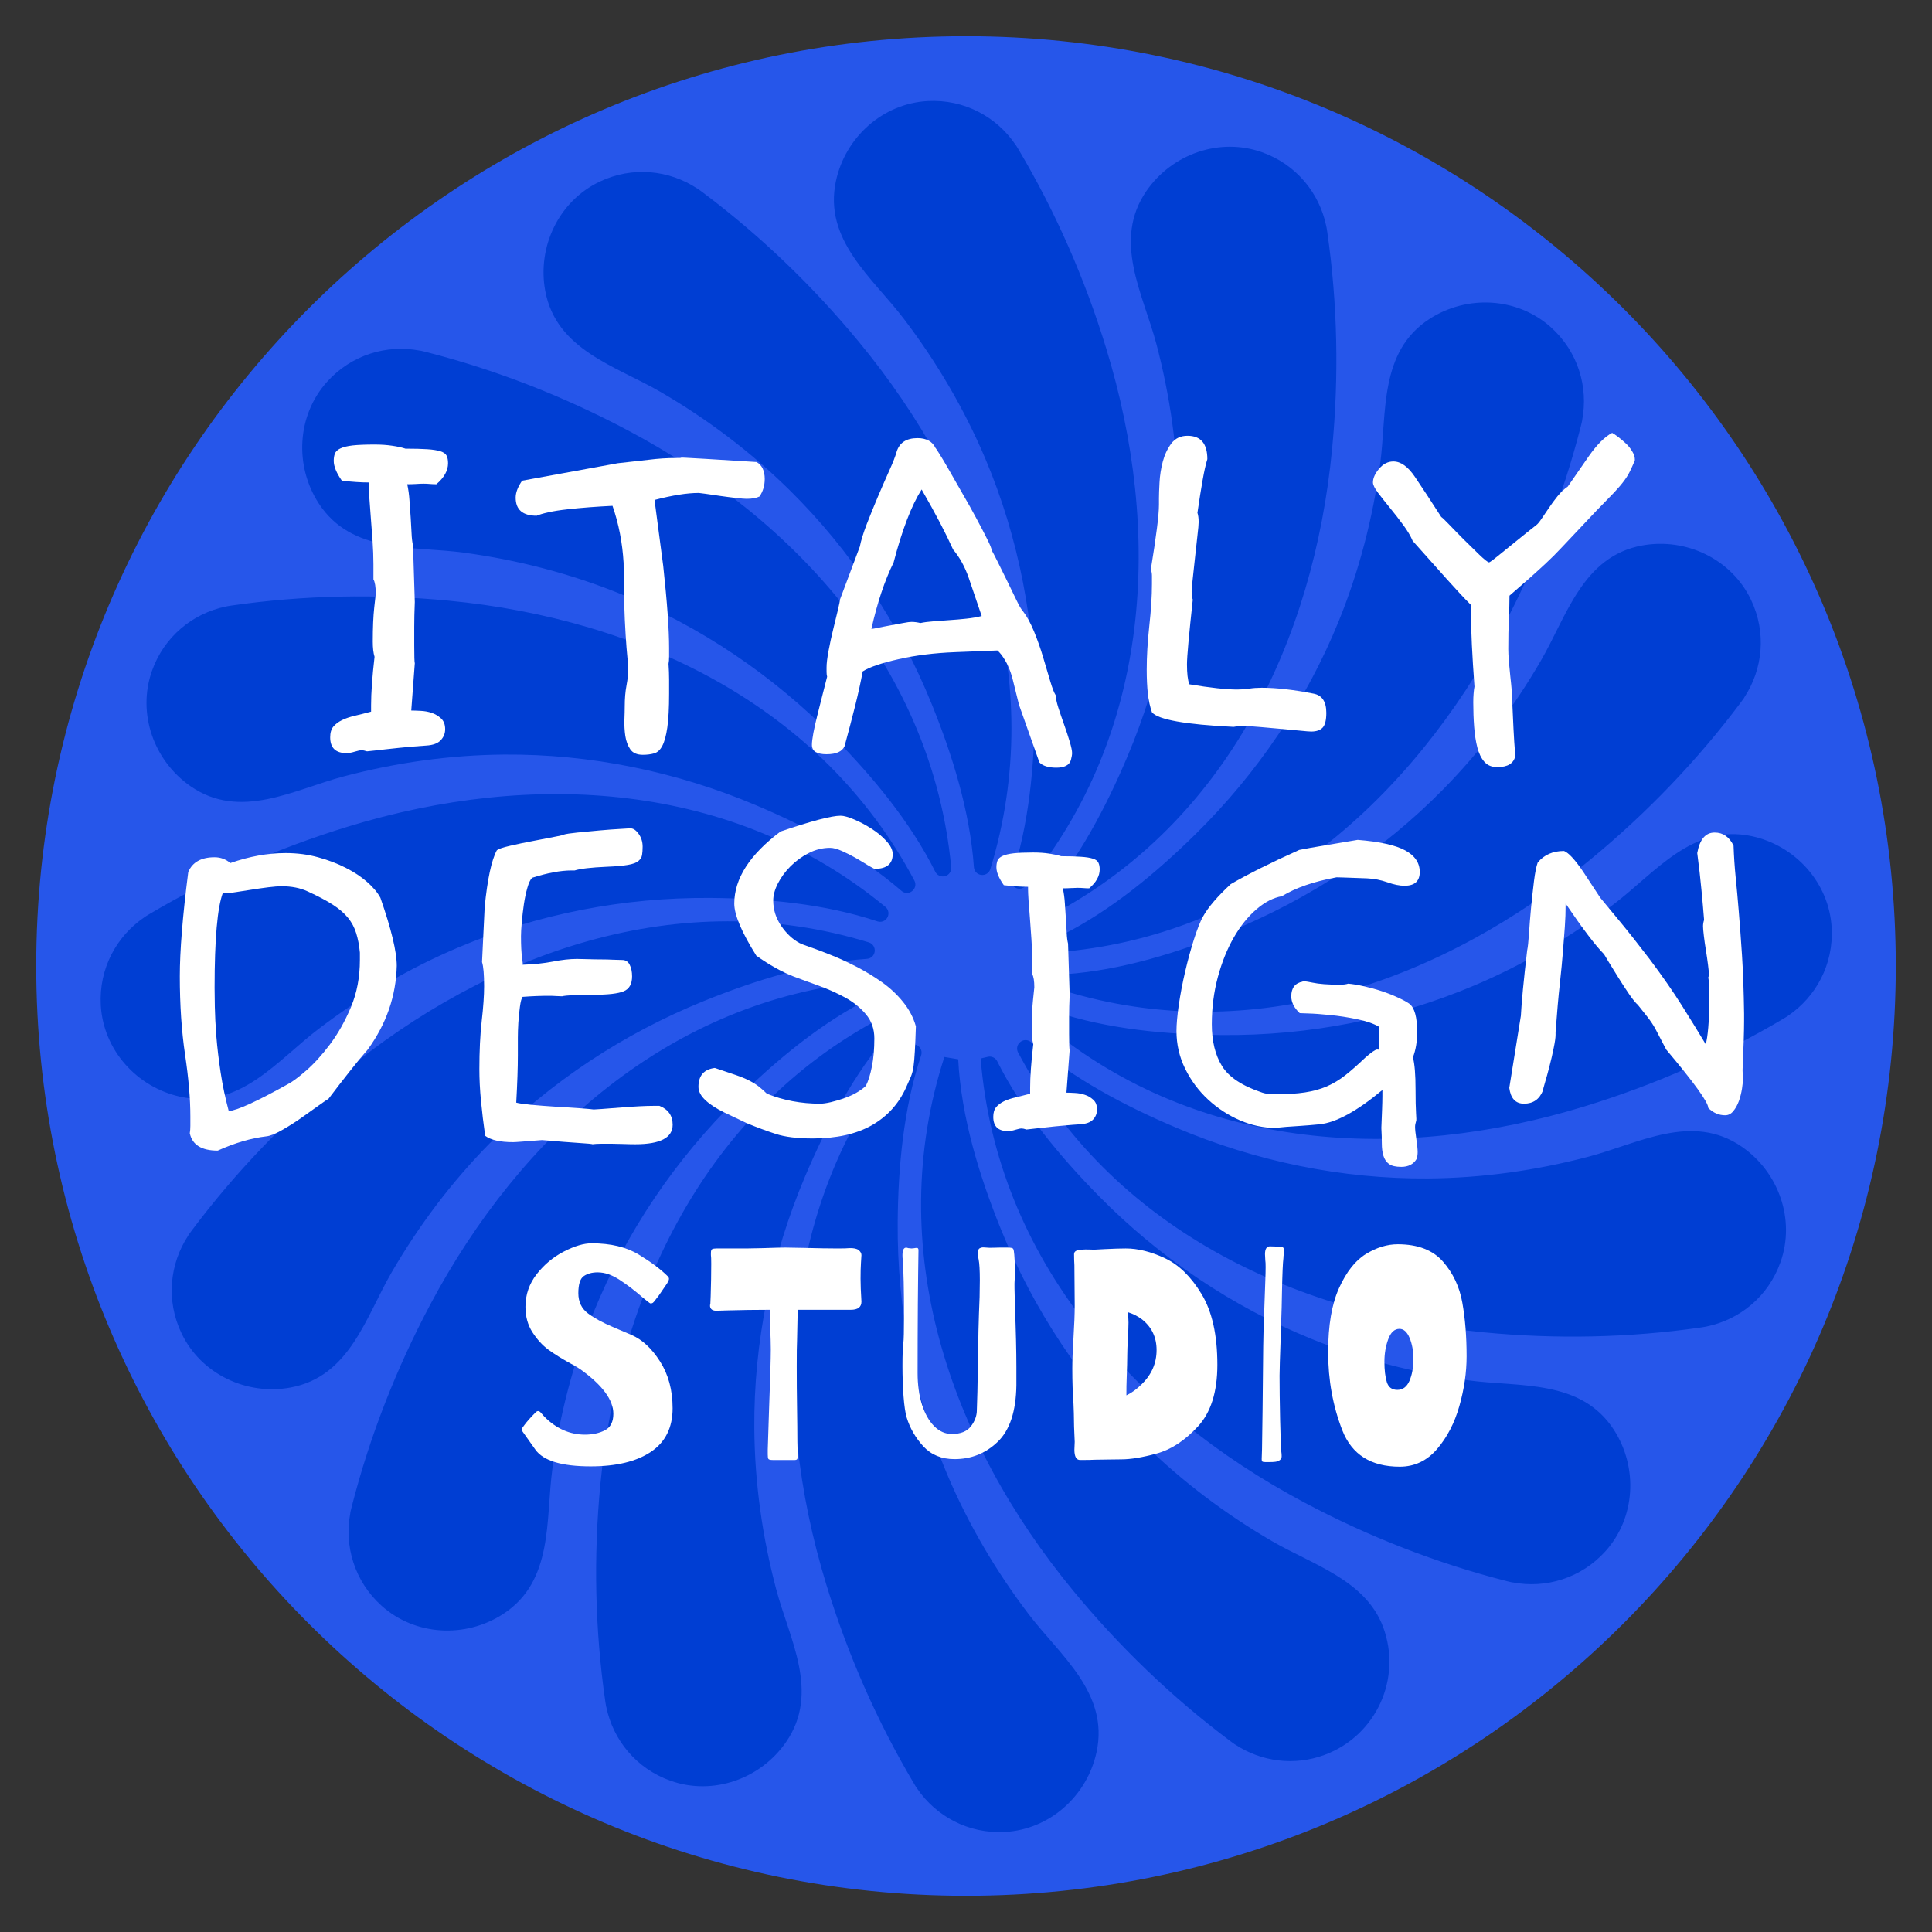 <svg version="1.0" preserveAspectRatio="xMidYMid meet" height="500" viewBox="0 0 375 375" zoomAndPan="magnify" width="500" xmlns:xlink="http://www.w3.org/1999/xlink" xmlns="http://www.w3.org/2000/svg"><rect x="0" y="0" width="375" height="375" fill="#333333" stroke="none"/><defs><g></g><clipPath id="ab5ad38899"><path clip-rule="nonzero" d="M 7.031 7.031 L 367.969 7.031 L 367.969 367.969 L 7.031 367.969 Z M 7.031 7.031"></path></clipPath><clipPath id="8631e72d3a"><path clip-rule="nonzero" d="M 187.5 7.031 C 87.832 7.031 7.031 87.832 7.031 187.5 C 7.031 287.168 87.832 367.969 187.5 367.969 C 287.168 367.969 367.969 287.168 367.969 187.5 C 367.969 87.832 287.168 7.031 187.5 7.031 Z M 187.5 7.031"></path></clipPath><clipPath id="51b2a9bb7b"><path clip-rule="nonzero" d="M 19.207 19.207 L 355.957 19.207 L 355.957 355.957 L 19.207 355.957 Z M 19.207 19.207"></path></clipPath></defs><g clip-path="url(#ab5ad38899)"><g clip-path="url(#8631e72d3a)"><path fill-rule="nonzero" fill-opacity="1" d="M 7.031 7.031 L 367.969 7.031 L 367.969 367.969 L 7.031 367.969 Z M 7.031 7.031" fill="#2656ea"></path></g></g><g clip-path="url(#51b2a9bb7b)"><path fill-rule="nonzero" fill-opacity="1" d="M 199.688 313.344 C 205.742 321.297 215.305 328.594 212.844 340.066 C 211.016 348.586 203.746 355.109 195.043 355.582 C 187.918 355.965 181.664 352.504 178.02 347.156 C 178.008 347.16 177.934 347.039 177.797 346.832 C 177.652 346.602 177.516 346.375 177.375 346.141 C 170.191 334.031 164.512 321.047 160.395 307.586 C 149.473 271.941 151.555 232.871 175.996 203.273 C 176.516 202.656 177.41 202.516 178.094 202.938 C 178.109 202.945 178.113 202.953 178.129 202.957 C 178.758 203.348 179.027 204.129 178.793 204.832 C 175.367 215.109 174.324 226.566 174.242 237.273 C 174.117 254.02 177.328 270.758 183.859 286.195 C 187.961 295.871 193.32 304.984 199.688 313.344 Z M 146.41 277.277 C 146.281 260.516 149.723 243.824 156.246 228.395 C 160.414 218.535 165.77 208.348 172.867 200.172 C 173.355 199.605 173.402 198.785 172.965 198.18 C 172.961 198.168 172.953 198.16 172.941 198.148 C 172.469 197.496 171.59 197.281 170.875 197.656 C 136.973 215.648 120.094 250.949 116.535 288.059 C 115.191 302.07 115.469 316.234 117.477 330.172 C 117.52 330.441 117.559 330.711 117.605 330.973 C 117.645 331.215 117.672 331.355 117.688 331.355 C 119.004 337.691 123.457 343.285 130.188 345.656 C 138.406 348.551 147.617 345.305 152.57 338.137 C 159.238 328.48 153.188 318.074 150.641 308.414 C 147.961 298.258 146.488 287.789 146.41 277.277 Z M 169.168 193.598 C 169.836 193.262 170.191 192.523 170.023 191.797 C 170.023 191.781 170.016 191.77 170.016 191.758 C 169.836 190.977 169.098 190.438 168.297 190.512 C 130.09 194.156 100.988 220.316 83.5 253.238 C 76.895 265.672 71.734 278.863 68.254 292.504 C 68.184 292.77 68.117 293.031 68.062 293.297 C 68.012 293.539 67.977 293.684 67.996 293.684 C 66.789 300.039 68.77 306.914 74.07 311.68 C 80.559 317.5 90.309 318.027 97.625 313.297 C 107.477 306.926 105.879 295 107.215 285.102 C 108.621 274.691 111.273 264.457 115.219 254.719 C 121.516 239.18 131.078 225.074 143.016 213.32 C 150.641 205.793 159.484 198.438 169.168 193.598 Z M 95.047 221.922 C 106.805 209.98 121.047 200.613 136.57 194.316 C 146.488 190.293 157.477 186.871 168.281 186.109 C 169.027 186.059 169.641 185.512 169.762 184.773 C 169.762 184.762 169.77 184.746 169.77 184.734 C 169.895 183.941 169.426 183.16 168.66 182.926 C 131.965 171.668 95.066 184.699 66.316 208.43 C 55.457 217.387 45.637 227.602 37.199 238.871 C 37.035 239.086 36.875 239.309 36.723 239.531 C 36.578 239.73 36.492 239.848 36.512 239.859 C 32.965 245.277 32.156 252.379 35.242 258.812 C 39.004 266.672 47.816 270.895 56.383 269.32 C 67.922 267.203 71.008 255.57 76.035 246.938 C 81.309 237.855 87.672 229.41 95.047 221.922 Z M 61.809 199.734 C 70.16 193.367 79.273 188 88.949 183.906 C 104.387 177.375 121.125 174.164 137.875 174.289 C 148.578 174.371 160.035 175.414 170.312 178.84 C 171.02 179.074 171.797 178.805 172.188 178.176 C 172.195 178.16 172.199 178.156 172.207 178.141 C 172.629 177.457 172.488 176.562 171.871 176.043 C 142.273 151.602 103.203 149.52 67.559 160.441 C 54.098 164.559 41.117 170.238 29.008 177.422 C 28.77 177.562 28.543 177.699 28.312 177.844 C 28.105 177.98 27.984 178.055 27.992 178.066 C 22.641 181.711 19.18 187.965 19.562 195.09 C 20.035 203.793 26.559 211.062 35.082 212.891 C 46.559 215.359 53.859 205.789 61.809 199.734 Z M 37.012 152.625 C 46.668 159.289 57.07 153.242 66.734 150.695 C 76.887 148.016 87.359 146.543 97.867 146.461 C 114.629 146.336 131.32 149.773 146.75 156.301 C 156.609 160.469 166.797 165.824 174.977 172.918 C 175.539 173.41 176.359 173.457 176.965 173.02 C 176.98 173.012 176.984 173.008 177 172.992 C 177.652 172.523 177.867 171.645 177.488 170.93 C 159.5 137.027 124.199 120.145 87.09 116.59 C 73.078 115.246 58.91 115.523 44.973 117.531 C 44.703 117.57 44.438 117.613 44.172 117.66 C 43.934 117.699 43.789 117.727 43.789 117.738 C 37.453 119.059 31.863 123.512 29.488 130.238 C 26.594 138.457 29.84 147.672 37.012 152.625 Z M 90.051 107.27 C 100.461 108.676 110.695 111.328 120.434 115.273 C 135.973 121.57 150.078 131.133 161.832 143.066 C 169.344 150.695 176.711 159.531 181.547 169.223 C 181.883 169.891 182.625 170.246 183.348 170.078 C 183.363 170.078 183.375 170.07 183.391 170.07 C 184.168 169.891 184.707 169.148 184.633 168.352 C 180.992 130.145 154.828 101.039 121.906 83.555 C 109.473 76.949 96.281 71.785 82.641 68.305 C 82.379 68.238 82.117 68.172 81.848 68.117 C 81.605 68.062 81.465 68.031 81.465 68.051 C 75.105 66.84 68.23 68.824 63.469 74.125 C 57.648 80.609 57.117 90.363 61.848 97.68 C 68.227 107.531 80.152 105.926 90.051 107.27 Z M 128.215 76.074 C 137.297 81.355 145.734 87.719 153.223 95.094 C 165.164 106.852 174.531 121.094 180.828 136.617 C 184.855 146.535 188.273 157.523 189.035 168.328 C 189.09 169.074 189.633 169.688 190.371 169.809 C 190.387 169.809 190.398 169.816 190.414 169.816 C 191.207 169.941 191.984 169.473 192.219 168.707 C 203.477 132.012 190.445 95.113 166.715 66.363 C 157.758 55.504 147.543 45.688 136.273 37.246 C 136.059 37.082 135.836 36.922 135.617 36.77 C 135.414 36.625 135.301 36.539 135.285 36.559 C 129.871 33.012 122.766 32.203 116.336 35.289 C 108.473 39.055 104.254 47.863 105.824 56.43 C 107.949 67.965 119.582 71.047 128.215 76.074 Z M 191.238 88.996 C 197.77 104.434 200.984 121.176 200.855 137.922 C 200.773 148.625 199.734 160.082 196.305 170.359 C 196.07 171.066 196.34 171.844 196.973 172.234 C 196.984 172.242 196.992 172.246 197.004 172.254 C 197.691 172.676 198.586 172.535 199.102 171.918 C 223.543 142.324 225.625 103.25 214.707 67.605 C 210.586 54.145 204.906 41.164 197.723 29.059 C 197.582 28.824 197.449 28.598 197.301 28.367 C 197.168 28.16 197.094 28.039 197.078 28.047 C 193.438 22.695 187.18 19.234 180.055 19.617 C 171.355 20.09 164.082 26.613 162.254 35.137 C 159.797 46.605 169.359 53.906 175.414 61.855 C 181.777 70.207 187.141 79.328 191.238 88.996 Z M 228.691 97.914 C 228.816 114.676 225.379 131.367 218.852 146.797 C 214.688 156.656 209.328 166.844 202.234 175.023 C 201.742 175.586 201.695 176.406 202.133 177.012 C 202.141 177.027 202.145 177.031 202.16 177.047 C 202.629 177.699 203.512 177.914 204.223 177.535 C 238.125 159.547 255.008 124.246 258.562 87.137 C 259.906 73.125 259.629 58.957 257.621 45.02 C 257.582 44.75 257.539 44.484 257.492 44.219 C 257.453 43.98 257.426 43.836 257.414 43.836 C 256.094 37.5 251.641 31.91 244.914 29.535 C 236.695 26.641 227.48 29.887 222.527 37.059 C 215.863 46.715 221.91 57.117 224.457 66.781 C 227.137 76.934 228.609 87.41 228.691 97.914 Z M 205.93 181.602 C 205.266 181.938 204.906 182.672 205.074 183.402 C 205.074 183.418 205.082 183.43 205.082 183.441 C 205.266 184.223 206.004 184.762 206.805 184.688 C 245.008 181.043 274.113 154.883 291.598 121.961 C 298.203 109.527 303.367 96.336 306.848 82.695 C 306.914 82.434 306.98 82.168 307.035 81.902 C 307.09 81.66 307.121 81.52 307.102 81.52 C 308.312 75.152 306.328 68.285 301.027 63.52 C 294.543 57.703 284.789 57.172 277.473 61.902 C 267.621 68.273 269.219 80.199 267.883 90.098 C 266.477 100.508 263.824 110.742 259.879 120.48 C 253.582 136.02 244.02 150.125 232.086 161.879 C 224.457 169.398 215.613 176.762 205.93 181.602 Z M 280.055 153.277 C 268.293 165.219 254.051 174.586 238.527 180.883 C 228.609 184.91 217.621 188.328 206.816 189.09 C 206.07 189.141 205.457 189.688 205.336 190.426 C 205.336 190.438 205.332 190.453 205.332 190.465 C 205.203 191.258 205.676 192.039 206.441 192.273 C 243.133 203.531 280.031 190.5 308.781 166.77 C 319.641 157.812 329.461 147.598 337.902 136.328 C 338.062 136.113 338.223 135.891 338.379 135.668 C 338.52 135.469 338.605 135.352 338.586 135.34 C 342.133 129.922 342.941 122.82 339.855 116.391 C 336.094 108.527 327.281 104.305 318.715 105.879 C 307.176 107.996 304.09 119.629 299.066 128.266 C 293.789 137.344 287.426 145.789 280.055 153.277 Z M 355.527 180.102 C 355.059 171.402 348.531 164.129 340.012 162.301 C 328.539 159.844 321.242 169.406 313.293 175.461 C 304.938 181.824 295.824 187.191 286.148 191.285 C 270.711 197.816 253.973 201.031 237.227 200.902 C 226.52 200.82 215.062 199.781 204.785 196.352 C 204.082 196.117 203.301 196.387 202.91 197.02 C 202.906 197.031 202.898 197.039 202.891 197.051 C 202.469 197.738 202.609 198.633 203.227 199.148 C 232.824 223.59 271.895 225.672 307.539 214.754 C 321 210.633 333.984 204.953 346.094 197.77 C 346.328 197.629 346.555 197.496 346.785 197.348 C 346.992 197.215 347.113 197.141 347.109 197.125 C 352.449 193.477 355.91 187.227 355.527 180.102 Z M 338.082 222.574 C 328.426 215.91 318.023 221.957 308.359 224.504 C 298.203 227.184 287.734 228.656 277.223 228.738 C 260.465 228.867 243.77 225.426 228.34 218.898 C 218.484 214.734 208.293 209.375 200.117 202.281 C 199.551 201.789 198.73 201.742 198.129 202.18 C 198.113 202.188 198.105 202.191 198.094 202.207 C 197.441 202.676 197.227 203.559 197.602 204.27 C 215.594 238.172 250.895 255.055 288.004 258.609 C 302.016 259.953 316.18 259.676 330.117 257.668 C 330.387 257.629 330.656 257.586 330.918 257.539 C 331.16 257.5 331.301 257.473 331.301 257.461 C 337.641 256.145 343.23 251.688 345.602 244.961 C 348.504 236.734 345.258 227.52 338.082 222.574 Z M 285.047 267.93 C 274.637 266.523 264.402 263.871 254.664 259.926 C 239.129 253.629 225.02 244.066 213.27 232.133 C 205.754 224.504 198.391 215.668 193.551 205.977 C 193.215 205.312 192.477 204.953 191.75 205.121 C 191.062 205.285 190.344 205.453 190.344 205.453 C 193.477 244.348 219.867 273.953 253.191 291.645 C 265.625 298.25 278.816 303.414 292.457 306.895 C 292.723 306.961 292.984 307.027 293.25 307.082 C 293.492 307.137 293.633 307.168 293.633 307.148 C 299.992 308.359 306.867 306.375 311.633 301.074 C 317.453 294.59 317.98 284.84 313.25 277.52 C 306.875 267.668 294.945 269.266 285.047 267.93 Z M 246.883 299.125 C 237.805 293.844 229.363 287.48 221.875 280.105 C 209.934 268.348 200.566 254.105 194.27 238.582 C 190.09 228.273 186.562 216.809 185.984 205.602 L 183.301 205.156 C 171.312 242.293 184.363 279.738 208.383 308.844 C 217.34 319.703 227.555 329.52 238.824 337.961 C 239.039 338.121 239.262 338.285 239.484 338.438 C 239.684 338.578 239.801 338.668 239.812 338.648 C 244.777 341.906 251.168 342.848 257.156 340.602 C 267.129 336.867 272.191 325.75 268.453 315.777 C 265.02 306.645 254.719 303.68 246.883 299.125 Z M 246.883 299.125" fill="#003ed3"></path></g><g fill-opacity="1" fill="#ffffff"><g transform="translate(99.114, 283.385)"><g><path d="M 15.547 1.234 C 9.91 1.234 6.328 0.148 4.797 -2.016 C 3.273 -4.191 2.477 -5.316 2.406 -5.391 C 2.25 -5.586 2.172 -5.785 2.172 -5.984 C 2.172 -6.098 2.328 -6.352 2.641 -6.75 C 3.148 -7.445 3.895 -8.285 4.875 -9.266 C 5.031 -9.422 5.188 -9.5 5.344 -9.5 C 5.531 -9.5 5.738 -9.352 5.969 -9.062 C 6.207 -8.77 6.406 -8.547 6.562 -8.391 C 8.875 -6.078 11.492 -4.922 14.422 -4.922 C 15.91 -4.922 17.203 -5.203 18.297 -5.766 C 19.391 -6.336 19.938 -7.406 19.938 -8.969 C 19.938 -11.664 17.805 -14.539 13.547 -17.594 C 12.848 -18.062 12.188 -18.453 11.562 -18.766 C 9.914 -19.672 8.504 -20.551 7.328 -21.406 C 6.16 -22.27 5.125 -23.406 4.219 -24.812 C 3.32 -26.219 2.875 -27.859 2.875 -29.734 C 2.875 -32.086 3.602 -34.203 5.062 -36.078 C 6.531 -37.953 8.289 -39.414 10.344 -40.469 C 12.406 -41.531 14.195 -42.062 15.719 -42.062 C 19.438 -42.062 22.492 -41.328 24.891 -39.859 C 27.297 -38.391 29.164 -36.988 30.5 -35.656 C 30.656 -35.5 30.734 -35.328 30.734 -35.141 C 30.734 -35.016 30.68 -34.863 30.578 -34.688 C 30.484 -34.52 30.422 -34.395 30.391 -34.312 C 30.191 -34.039 29.863 -33.562 29.406 -32.875 C 28.957 -32.188 28.598 -31.688 28.328 -31.375 C 28.211 -31.219 28.086 -31.051 27.953 -30.875 C 27.816 -30.707 27.695 -30.582 27.594 -30.5 C 27.5 -30.426 27.352 -30.391 27.156 -30.391 C 27.082 -30.391 26.895 -30.516 26.594 -30.766 C 26.301 -31.016 26.02 -31.238 25.75 -31.438 C 24.188 -32.812 22.66 -33.984 21.172 -34.953 C 19.691 -35.93 18.266 -36.422 16.891 -36.422 C 15.797 -36.422 14.895 -36.176 14.188 -35.688 C 13.488 -35.195 13.141 -34.094 13.141 -32.375 C 13.141 -30.695 13.766 -29.391 15.016 -28.453 C 16.266 -27.516 17.926 -26.613 20 -25.75 C 20.195 -25.664 21.344 -25.176 23.438 -24.281 C 25.531 -23.383 27.383 -21.664 29 -19.125 C 30.625 -16.582 31.438 -13.551 31.438 -10.031 C 31.438 -6.281 30.031 -3.461 27.219 -1.578 C 24.406 0.297 20.516 1.234 15.547 1.234 Z M 15.547 1.234"></path></g></g></g><g fill-opacity="1" fill="#ffffff"><g transform="translate(136.878, 283.385)"><g><path d="M 13.078 0 C 12.609 0 12.332 -0.078 12.25 -0.234 C 12.176 -0.391 12.141 -0.672 12.141 -1.078 C 12.141 -1.492 12.141 -1.801 12.141 -2 L 12.375 -9.266 C 12.613 -15.598 12.734 -19.664 12.734 -21.469 C 12.734 -22.488 12.691 -24.016 12.609 -26.047 L 12.547 -29.156 C 9.734 -29.156 6.879 -29.113 3.984 -29.031 L 2.172 -28.969 C 1.66 -28.969 1.305 -29.102 1.109 -29.375 C 0.922 -29.656 0.883 -29.973 1 -30.328 L 1.062 -31.797 C 1.133 -34.055 1.172 -36.145 1.172 -38.062 C 1.172 -39 1.148 -39.566 1.109 -39.766 L 1.109 -40.172 C 1.109 -40.609 1.195 -40.863 1.375 -40.938 C 1.551 -41.02 1.816 -41.062 2.172 -41.062 L 7.984 -41.062 L 11.266 -41.125 C 13.297 -41.195 14.723 -41.234 15.547 -41.234 L 19.062 -41.172 C 21.875 -41.098 24.082 -41.062 25.688 -41.062 C 26.863 -41.062 27.629 -41.082 27.984 -41.125 C 28.836 -41.156 29.441 -41.023 29.797 -40.734 C 30.148 -40.441 30.328 -40.117 30.328 -39.766 C 30.328 -39.566 30.297 -39.055 30.234 -38.234 C 30.18 -37.422 30.156 -36.406 30.156 -35.188 C 30.156 -34.094 30.211 -32.609 30.328 -30.734 C 30.328 -29.68 29.641 -29.156 28.266 -29.156 L 17.953 -29.156 L 17.828 -23.109 C 17.785 -22.441 17.766 -20.781 17.766 -18.125 C 17.766 -15.383 17.785 -12.723 17.828 -10.141 C 17.867 -7.566 17.891 -5.336 17.891 -3.453 L 17.953 -1.062 L 17.953 -0.766 C 17.953 -0.41 17.898 -0.191 17.797 -0.109 C 17.703 -0.035 17.578 0 17.422 0 C 17.266 0 17.145 0 17.062 0 Z M 13.078 0"></path></g></g></g><g fill-opacity="1" fill="#ffffff"><g transform="translate(171.887, 283.385)"><g><path d="M 25.047 -34.781 C 25.004 -34.395 25.023 -32.754 25.109 -29.859 C 25.297 -25.086 25.391 -21.156 25.391 -18.062 L 25.391 -14.484 C 25.316 -9.441 24.113 -5.797 21.781 -3.547 C 19.457 -1.297 16.656 -0.172 13.375 -0.172 C 10.875 -0.172 8.859 -1 7.328 -2.656 C 5.805 -4.32 4.734 -6.176 4.109 -8.219 C 3.836 -9.113 3.629 -10.508 3.484 -12.406 C 3.348 -14.301 3.281 -16.242 3.281 -18.234 C 3.281 -20.461 3.336 -21.953 3.453 -22.703 C 3.535 -23.242 3.578 -25.062 3.578 -28.156 C 3.578 -33.082 3.5 -36.641 3.344 -38.828 C 3.301 -39.066 3.281 -39.379 3.281 -39.766 C 3.281 -40.984 3.656 -41.438 4.406 -41.125 L 5.047 -41.062 C 5.203 -41.062 5.367 -41.078 5.547 -41.109 C 5.723 -41.148 5.906 -41.172 6.094 -41.172 C 6.25 -41.172 6.348 -41.055 6.391 -40.828 C 6.348 -38.359 6.305 -34.828 6.266 -30.234 C 6.234 -25.641 6.219 -21.191 6.219 -16.891 C 6.219 -14.617 6.5 -12.582 7.062 -10.781 C 7.633 -8.988 8.426 -7.582 9.438 -6.562 C 10.457 -5.551 11.594 -5.047 12.844 -5.047 C 14.562 -5.047 15.801 -5.539 16.562 -6.531 C 17.332 -7.531 17.719 -8.578 17.719 -9.672 L 17.828 -13.25 C 17.941 -19.125 18 -22.375 18 -23 C 18 -23.895 18.039 -25.672 18.125 -28.328 C 18.238 -30.555 18.297 -32.75 18.297 -34.906 C 18.297 -36.82 18.219 -38.172 18.062 -38.953 C 17.945 -39.422 17.891 -39.789 17.891 -40.062 C 17.891 -40.613 18.016 -40.957 18.266 -41.094 C 18.523 -41.227 18.781 -41.285 19.031 -41.266 C 19.289 -41.242 19.457 -41.234 19.531 -41.234 C 19.926 -41.191 20.363 -41.18 20.844 -41.203 C 21.332 -41.223 21.773 -41.234 22.172 -41.234 L 23.703 -41.234 C 24.328 -41.234 24.688 -41.145 24.781 -40.969 C 24.875 -40.789 24.941 -40.41 24.984 -39.828 C 25.066 -38.961 25.109 -37.906 25.109 -36.656 C 25.109 -35.801 25.086 -35.176 25.047 -34.781 Z M 6.391 -40.531 L 6.391 -40.828 Z M 6.391 -40.531"></path></g></g></g><g fill-opacity="1" fill="#ffffff"><g transform="translate(204.492, 283.385)"><g><path d="M 5.156 0 C 4.414 0 4.047 -0.664 4.047 -2 L 4.109 -3.516 L 3.984 -6.453 L 3.938 -9.094 L 3.875 -10.844 C 3.719 -12.883 3.641 -15.191 3.641 -17.766 C 3.641 -19.297 3.719 -21.312 3.875 -23.812 C 4.031 -26.312 4.109 -28.363 4.109 -29.969 L 4.047 -37.828 C 4.004 -38.453 3.984 -39.156 3.984 -39.938 C 3.984 -40.375 4.266 -40.641 4.828 -40.734 C 5.398 -40.836 6 -40.879 6.625 -40.859 C 7.25 -40.836 7.68 -40.828 7.922 -40.828 L 10.031 -40.938 C 11.676 -41.02 13.004 -41.062 14.016 -41.062 C 16.398 -41.062 18.941 -40.426 21.641 -39.156 C 24.336 -37.883 26.703 -35.566 28.734 -32.203 C 30.773 -28.836 31.797 -24.266 31.797 -18.484 C 31.797 -13.203 30.531 -9.203 28 -6.484 C 25.477 -3.766 22.828 -2.023 20.047 -1.266 C 17.273 -0.504 14.973 -0.125 13.141 -0.125 L 8.328 -0.062 C 7.461 -0.02 6.406 0 5.156 0 Z M 14.141 -12.547 C 15.191 -13.055 16.164 -13.758 17.062 -14.656 C 19.02 -16.539 20 -18.77 20 -21.344 C 20 -23.812 19.062 -25.789 17.188 -27.281 C 16.363 -27.906 15.441 -28.375 14.422 -28.688 C 14.504 -27.82 14.547 -27.156 14.547 -26.688 C 14.547 -25.945 14.504 -24.875 14.422 -23.469 C 14.348 -22.133 14.312 -21.156 14.312 -20.531 C 14.312 -19.508 14.27 -17.867 14.188 -15.609 C 14.156 -14.941 14.141 -13.922 14.141 -12.547 Z M 14.141 -12.547"></path></g></g></g><g fill-opacity="1" fill="#ffffff"><g transform="translate(242.315, 283.385)"><g><path d="M 4.047 0.406 C 3.891 0.406 3.645 0.406 3.312 0.406 C 2.977 0.406 2.77 0.363 2.688 0.281 C 2.613 0.207 2.578 0.055 2.578 -0.172 L 2.641 -2.047 L 2.75 -9.734 L 2.875 -22.062 C 2.875 -23.227 2.953 -25.883 3.109 -30.031 C 3.148 -31.008 3.207 -32.602 3.281 -34.812 C 3.363 -37.02 3.363 -38.32 3.281 -38.719 L 3.219 -39.938 C 3.219 -40.957 3.535 -41.469 4.172 -41.469 L 6.328 -41.406 C 6.723 -41.406 6.922 -41.133 6.922 -40.594 C 6.922 -40.395 6.898 -40.164 6.859 -39.906 C 6.816 -39.656 6.797 -39.414 6.797 -39.188 C 6.68 -38.32 6.586 -36.109 6.516 -32.547 C 6.516 -31.453 6.438 -28.676 6.281 -24.219 C 6.125 -19.914 6.047 -17.297 6.047 -16.359 C 6.047 -14.098 6.082 -11.234 6.156 -7.766 C 6.238 -4.305 6.316 -2.242 6.391 -1.578 C 6.43 -1.348 6.453 -1.078 6.453 -0.766 C 6.453 -0.492 6.398 -0.297 6.297 -0.172 C 6.203 -0.055 6.055 0.055 5.859 0.172 C 5.629 0.328 5.023 0.406 4.047 0.406 Z M 4.047 0.406"></path></g></g></g><g fill-opacity="1" fill="#ffffff"><g transform="translate(255.276, 283.385)"><g><path d="M 16.422 1.297 C 10.828 1.297 7.109 -1.055 5.266 -5.766 C 3.43 -10.484 2.516 -15.539 2.516 -20.938 C 2.516 -26.133 3.227 -30.297 4.656 -33.422 C 6.082 -36.555 7.82 -38.75 9.875 -40 C 11.938 -41.25 13.984 -41.875 16.016 -41.875 C 19.922 -41.875 22.852 -40.75 24.812 -38.5 C 26.77 -36.258 28.02 -33.602 28.562 -30.531 C 29.113 -27.457 29.391 -23.988 29.391 -20.125 C 29.391 -16.988 28.922 -13.77 27.984 -10.469 C 27.047 -7.164 25.598 -4.379 23.641 -2.109 C 21.68 0.16 19.273 1.297 16.422 1.297 Z M 15.953 -13.609 C 17.004 -13.609 17.785 -14.191 18.297 -15.359 C 18.805 -16.535 19.062 -17.945 19.062 -19.594 C 19.062 -21.156 18.816 -22.52 18.328 -23.688 C 17.836 -24.863 17.18 -25.453 16.359 -25.453 C 15.391 -25.453 14.66 -24.773 14.172 -23.422 C 13.68 -22.078 13.438 -20.625 13.438 -19.062 C 13.438 -17.457 13.594 -16.145 13.906 -15.125 C 14.219 -14.113 14.898 -13.609 15.953 -13.609 Z M 15.953 -13.609"></path></g></g></g><g fill-opacity="1" fill="#ffffff"><g transform="translate(56.513, 145.835)"><g><path d="M 26.266 -1.125 C 25.129 -1.051 24.145 -0.977 23.312 -0.906 C 22.488 -0.832 21.68 -0.754 20.891 -0.672 C 20.098 -0.598 19.227 -0.504 18.281 -0.391 C 17.344 -0.273 16.156 -0.145 14.719 0 C 14.258 -0.145 13.922 -0.219 13.703 -0.219 C 13.398 -0.219 12.945 -0.125 12.344 0.062 C 11.738 0.25 11.207 0.344 10.75 0.344 C 8.633 0.344 7.578 -0.676 7.578 -2.719 C 7.578 -3.625 7.785 -4.32 8.203 -4.812 C 8.617 -5.301 9.164 -5.711 9.844 -6.047 C 10.531 -6.391 11.363 -6.676 12.344 -6.906 C 13.32 -7.133 14.379 -7.398 15.516 -7.703 L 15.516 -8.938 C 15.516 -11.352 15.738 -14.488 16.188 -18.344 C 15.957 -19.094 15.844 -20.07 15.844 -21.281 C 15.844 -24 15.938 -26.207 16.125 -27.906 C 16.32 -29.602 16.422 -30.488 16.422 -30.562 C 16.422 -31.926 16.27 -32.867 15.969 -33.391 L 15.969 -36.344 C 15.969 -37.77 15.91 -39.297 15.797 -40.922 C 15.68 -42.547 15.566 -44.07 15.453 -45.5 C 15.336 -46.938 15.242 -48.203 15.172 -49.297 C 15.098 -50.391 15.062 -51.164 15.062 -51.625 L 15.062 -52.188 C 13.625 -52.188 11.883 -52.301 9.844 -52.531 C 8.789 -54.039 8.266 -55.32 8.266 -56.375 C 8.266 -56.906 8.336 -57.375 8.484 -57.781 C 8.641 -58.195 9 -58.535 9.562 -58.797 C 10.133 -59.066 10.926 -59.258 11.938 -59.375 C 12.957 -59.488 14.375 -59.547 16.188 -59.547 C 17.469 -59.547 18.617 -59.469 19.641 -59.312 C 20.66 -59.164 21.508 -58.977 22.188 -58.75 C 23.926 -58.75 25.344 -58.711 26.438 -58.641 C 27.531 -58.566 28.379 -58.43 28.984 -58.234 C 29.586 -58.047 29.984 -57.766 30.172 -57.391 C 30.359 -57.016 30.453 -56.523 30.453 -55.922 C 30.453 -54.484 29.695 -53.125 28.188 -51.844 C 27.812 -51.844 27.414 -51.859 27 -51.891 C 26.582 -51.93 26.148 -51.953 25.703 -51.953 C 25.242 -51.953 24.75 -51.93 24.219 -51.891 C 23.695 -51.859 23.133 -51.844 22.531 -51.844 C 22.75 -50.863 22.895 -49.805 22.969 -48.672 C 23.051 -47.547 23.129 -46.438 23.203 -45.344 C 23.273 -44.25 23.332 -43.227 23.375 -42.281 C 23.414 -41.332 23.508 -40.555 23.656 -39.953 L 24 -28.984 C 23.926 -27.172 23.891 -25.566 23.891 -24.172 C 23.891 -22.773 23.891 -21.586 23.891 -20.609 C 23.891 -18.492 23.926 -17.32 24 -17.094 L 23.312 -7.922 C 23.77 -7.922 24.375 -7.898 25.125 -7.859 C 25.883 -7.828 26.602 -7.695 27.281 -7.469 C 27.957 -7.238 28.562 -6.879 29.094 -6.391 C 29.625 -5.898 29.891 -5.203 29.891 -4.297 C 29.891 -3.473 29.602 -2.758 29.031 -2.156 C 28.469 -1.551 27.547 -1.207 26.266 -1.125 Z M 26.266 -1.125"></path></g></g></g><g fill-opacity="1" fill="#ffffff"><g transform="translate(96.699, 145.835)"><g><path d="M 50.719 -49.469 C 50.113 -49.164 49.281 -49.016 48.219 -49.016 C 47.844 -49.016 47.145 -49.07 46.125 -49.188 C 45.113 -49.301 44.098 -49.43 43.078 -49.578 C 42.055 -49.734 41.129 -49.867 40.297 -49.984 C 39.473 -50.098 39.02 -50.156 38.938 -50.156 C 36.676 -50.156 33.812 -49.703 30.344 -48.797 L 32.031 -36 C 32.414 -32.445 32.703 -29.348 32.891 -26.703 C 33.078 -24.066 33.172 -21.844 33.172 -20.031 C 33.172 -19.426 33.172 -18.859 33.172 -18.328 C 33.172 -17.805 33.133 -17.359 33.062 -16.984 C 33.133 -15.922 33.172 -14.898 33.172 -13.922 C 33.172 -12.941 33.172 -12.035 33.172 -11.203 C 33.172 -8.41 33.055 -6.223 32.828 -4.641 C 32.598 -3.055 32.273 -1.867 31.859 -1.078 C 31.453 -0.285 30.926 0.203 30.281 0.391 C 29.633 0.578 28.898 0.672 28.078 0.672 C 26.941 0.672 26.129 0.316 25.641 -0.391 C 25.148 -1.109 24.828 -1.977 24.672 -3 C 24.523 -4.02 24.469 -5.055 24.5 -6.109 C 24.539 -7.172 24.562 -8.039 24.562 -8.719 C 24.562 -10.227 24.676 -11.586 24.906 -12.797 C 25.133 -14.004 25.25 -15.133 25.25 -16.188 C 25.25 -16.414 25.191 -17.094 25.078 -18.219 C 24.961 -19.352 24.848 -20.828 24.734 -22.641 C 24.617 -24.453 24.523 -26.547 24.453 -28.922 C 24.379 -31.297 24.344 -33.844 24.344 -36.562 C 24.113 -40.488 23.395 -44.188 22.188 -47.656 C 20.676 -47.582 19.164 -47.488 17.656 -47.375 C 16.145 -47.258 14.707 -47.125 13.344 -46.969 C 11.988 -46.82 10.801 -46.633 9.781 -46.406 C 8.77 -46.188 8 -45.961 7.469 -45.734 C 4.75 -45.734 3.391 -46.906 3.391 -49.25 C 3.391 -50.227 3.805 -51.32 4.641 -52.531 L 23.203 -55.922 L 29.203 -56.594 C 31.016 -56.82 32.789 -56.938 34.531 -56.938 C 35.207 -56.938 35.523 -56.953 35.484 -56.984 C 35.453 -57.023 35.754 -57.023 36.391 -56.984 C 37.035 -56.953 38.336 -56.879 40.297 -56.766 C 42.266 -56.648 45.551 -56.445 50.156 -56.156 C 51.207 -55.551 51.734 -54.453 51.734 -52.859 C 51.734 -51.578 51.395 -50.445 50.719 -49.469 Z M 50.719 -49.469"></path></g></g></g><g fill-opacity="1" fill="#ffffff"><g transform="translate(151.826, 145.835)"><g><path d="M 56.031 1.703 C 55.727 2.68 54.785 3.172 53.203 3.172 C 51.691 3.172 50.598 2.832 49.922 2.156 L 45.953 -9.062 L 44.609 -14.484 C 44.223 -15.773 43.766 -16.852 43.234 -17.719 C 42.711 -18.582 42.223 -19.203 41.766 -19.578 L 33.516 -19.25 C 29.516 -19.094 25.852 -18.633 22.531 -17.875 C 19.207 -17.125 16.906 -16.336 15.625 -15.516 C 15.25 -13.473 14.758 -11.242 14.156 -8.828 C 13.551 -6.41 12.867 -3.805 12.109 -1.016 C 11.66 0.035 10.492 0.562 8.609 0.562 C 6.711 0.562 5.766 -0.039 5.766 -1.25 C 5.766 -1.77 5.859 -2.539 6.047 -3.562 C 6.242 -4.582 6.492 -5.695 6.797 -6.906 C 7.098 -8.113 7.414 -9.375 7.75 -10.688 C 8.094 -12.008 8.414 -13.273 8.719 -14.484 C 8.645 -14.785 8.609 -15.086 8.609 -15.391 C 8.609 -15.691 8.609 -15.992 8.609 -16.297 C 8.609 -17.055 8.738 -18.133 9 -19.531 C 9.258 -20.926 9.562 -22.32 9.906 -23.719 C 10.25 -25.113 10.551 -26.359 10.812 -27.453 C 11.07 -28.547 11.203 -29.207 11.203 -29.438 L 15.062 -39.734 C 15.281 -40.867 15.727 -42.32 16.406 -44.094 C 17.094 -45.863 17.812 -47.633 18.562 -49.406 C 19.32 -51.188 20.055 -52.867 20.766 -54.453 C 21.484 -56.035 21.957 -57.242 22.188 -58.078 C 22.719 -59.891 24.078 -60.797 26.266 -60.797 C 27.992 -60.797 29.16 -60.148 29.766 -58.859 C 29.691 -59.016 29.922 -58.676 30.453 -57.844 C 30.984 -57.008 31.645 -55.895 32.438 -54.5 C 33.227 -53.102 34.094 -51.594 35.031 -49.969 C 35.977 -48.352 36.863 -46.77 37.688 -45.219 C 38.52 -43.676 39.219 -42.336 39.781 -41.203 C 40.352 -40.078 40.641 -39.363 40.641 -39.062 C 40.867 -38.676 41.266 -37.914 41.828 -36.781 C 42.391 -35.656 42.992 -34.43 43.641 -33.109 C 44.285 -31.785 44.891 -30.539 45.453 -29.375 C 46.016 -28.207 46.445 -27.473 46.75 -27.172 C 47.508 -26.191 48.227 -24.867 48.906 -23.203 C 49.582 -21.547 50.164 -19.883 50.656 -18.219 C 51.145 -16.562 51.598 -15.035 52.016 -13.641 C 52.43 -12.242 52.789 -11.32 53.094 -10.875 C 53.094 -10.344 53.258 -9.547 53.594 -8.484 C 53.938 -7.43 54.316 -6.316 54.734 -5.141 C 55.148 -3.973 55.508 -2.879 55.812 -1.859 C 56.113 -0.848 56.266 -0.113 56.266 0.344 C 56.266 0.645 56.188 1.098 56.031 1.703 Z M 38.719 -26.266 L 36.219 -33.625 C 35.469 -35.812 34.453 -37.66 33.172 -39.172 C 32.492 -40.68 31.645 -42.414 30.625 -44.375 C 29.602 -46.332 28.414 -48.484 27.062 -50.828 C 25.094 -47.734 23.281 -43.016 21.625 -36.672 C 19.883 -33.129 18.445 -28.828 17.312 -23.766 C 17.469 -23.766 17.906 -23.836 18.625 -23.984 C 19.344 -24.141 20.113 -24.289 20.938 -24.438 C 21.77 -24.594 22.582 -24.742 23.375 -24.891 C 24.164 -25.047 24.75 -25.125 25.125 -25.125 C 25.656 -25.125 26.223 -25.051 26.828 -24.906 C 27.504 -25.051 28.332 -25.16 29.312 -25.234 C 30.301 -25.316 31.344 -25.395 32.438 -25.469 C 33.531 -25.539 34.625 -25.633 35.719 -25.75 C 36.812 -25.863 37.812 -26.035 38.719 -26.266 Z M 38.719 -26.266"></path></g></g></g><g fill-opacity="1" fill="#ffffff"><g transform="translate(212.5, 145.835)"><g><path d="M 42.453 -11.203 C 44.109 -10.898 44.938 -9.656 44.938 -7.469 C 44.938 -6.039 44.691 -5.078 44.203 -4.578 C 43.711 -4.086 42.977 -3.844 42 -3.844 C 41.695 -3.844 40.977 -3.898 39.844 -4.016 C 38.719 -4.129 37.492 -4.242 36.172 -4.359 C 34.848 -4.473 33.562 -4.586 32.312 -4.703 C 31.07 -4.816 30.148 -4.875 29.547 -4.875 C 29.016 -4.875 28.539 -4.875 28.125 -4.875 C 27.719 -4.875 27.32 -4.832 26.938 -4.75 C 17.582 -5.207 12.301 -6.148 11.094 -7.578 C 10.719 -8.641 10.453 -9.848 10.297 -11.203 C 10.148 -12.566 10.078 -14.113 10.078 -15.844 C 10.078 -18.414 10.242 -21.25 10.578 -24.344 C 10.922 -27.438 11.094 -30.148 11.094 -32.484 C 11.094 -33.086 11.094 -33.613 11.094 -34.062 C 11.094 -34.52 11.02 -34.938 10.875 -35.312 C 11.395 -38.488 11.785 -41.113 12.047 -43.188 C 12.316 -45.258 12.453 -46.828 12.453 -47.891 L 12.453 -49.125 C 12.453 -49.812 12.488 -50.832 12.562 -52.188 C 12.633 -53.539 12.844 -54.879 13.188 -56.203 C 13.531 -57.523 14.078 -58.695 14.828 -59.719 C 15.586 -60.738 16.645 -61.25 18 -61.25 C 20.562 -61.25 21.844 -59.738 21.844 -56.719 C 21.539 -55.738 21.238 -54.398 20.938 -52.703 C 20.633 -51.004 20.297 -48.867 19.922 -46.297 C 20.078 -45.848 20.156 -45.242 20.156 -44.484 C 20.156 -44.035 20.078 -43.164 19.922 -41.875 C 19.773 -40.594 19.625 -39.219 19.469 -37.75 C 19.32 -36.281 19.172 -34.883 19.016 -33.562 C 18.867 -32.238 18.797 -31.391 18.797 -31.016 C 18.797 -30.41 18.867 -29.883 19.016 -29.438 C 18.641 -25.957 18.359 -23.18 18.172 -21.109 C 17.984 -19.035 17.891 -17.625 17.891 -16.875 C 17.891 -15.133 18.039 -13.848 18.344 -13.016 C 22.414 -12.336 25.508 -12 27.625 -12 C 28.445 -12 29.234 -12.055 29.984 -12.172 C 30.742 -12.285 31.539 -12.344 32.375 -12.344 C 33.883 -12.344 35.469 -12.242 37.125 -12.047 C 38.789 -11.859 40.566 -11.578 42.453 -11.203 Z M 42.453 -11.203"></path></g></g><g transform="translate(263.1, 145.835)"><g><path d="M 54.219 -56.484 C 53.695 -55.203 53.242 -54.238 52.859 -53.594 C 52.484 -52.957 51.973 -52.258 51.328 -51.5 C 50.691 -50.75 49.828 -49.828 48.734 -48.734 C 47.641 -47.641 46.07 -46 44.031 -43.812 C 42.445 -42.145 41.125 -40.742 40.062 -39.609 C 39.008 -38.484 37.973 -37.445 36.953 -36.5 C 35.941 -35.562 34.906 -34.617 33.844 -33.672 C 32.789 -32.734 31.473 -31.582 29.891 -30.219 C 29.891 -29.008 29.848 -27.535 29.766 -25.797 C 29.691 -24.066 29.656 -22.07 29.656 -19.812 C 29.656 -19.207 29.691 -18.43 29.766 -17.484 C 29.848 -16.547 29.941 -15.582 30.047 -14.594 C 30.16 -13.613 30.254 -12.672 30.328 -11.766 C 30.41 -10.867 30.453 -10.191 30.453 -9.734 L 30.453 -9.062 C 30.523 -7.551 30.598 -5.961 30.672 -4.297 C 30.754 -2.641 30.867 -0.906 31.016 0.906 C 30.711 2.344 29.547 3.062 27.516 3.062 C 26.453 3.062 25.617 2.719 25.016 2.031 C 24.41 1.352 23.957 0.43 23.656 -0.734 C 23.352 -1.898 23.145 -3.238 23.031 -4.75 C 22.914 -6.258 22.859 -7.848 22.859 -9.516 C 22.859 -10.117 22.879 -10.68 22.922 -11.203 C 22.961 -11.734 23.02 -12.188 23.094 -12.562 C 22.645 -18.676 22.422 -23.359 22.422 -26.609 L 22.422 -28.406 C 21.129 -29.695 19.555 -31.379 17.703 -33.453 C 15.859 -35.523 13.656 -37.992 11.094 -40.859 C 10.719 -41.766 10.113 -42.785 9.281 -43.922 C 8.445 -45.055 7.598 -46.148 6.734 -47.203 C 5.867 -48.266 5.094 -49.242 4.406 -50.141 C 3.727 -51.047 3.391 -51.727 3.391 -52.188 C 3.391 -53.02 3.785 -53.906 4.578 -54.844 C 5.367 -55.789 6.297 -56.266 7.359 -56.266 C 8.797 -56.266 10.191 -55.266 11.547 -53.266 C 12.898 -51.266 14.598 -48.676 16.641 -45.5 C 16.867 -45.352 17.414 -44.828 18.281 -43.922 C 19.145 -43.016 20.086 -42.051 21.109 -41.031 C 22.129 -40.02 23.109 -39.062 24.047 -38.156 C 24.992 -37.25 25.617 -36.754 25.922 -36.672 C 26.148 -36.754 26.676 -37.133 27.5 -37.812 C 28.332 -38.488 29.258 -39.238 30.281 -40.062 C 31.301 -40.895 32.281 -41.688 33.219 -42.438 C 34.164 -43.195 34.789 -43.691 35.094 -43.922 C 35.32 -44.078 35.641 -44.453 36.047 -45.047 C 36.461 -45.648 36.938 -46.348 37.469 -47.141 C 38 -47.941 38.582 -48.738 39.219 -49.531 C 39.863 -50.32 40.523 -50.941 41.203 -51.391 L 45.281 -57.281 C 46.863 -59.539 48.375 -61.051 49.812 -61.812 C 50.113 -61.656 50.508 -61.391 51 -61.016 C 51.488 -60.641 51.977 -60.223 52.469 -59.766 C 52.957 -59.316 53.367 -58.805 53.703 -58.234 C 54.047 -57.672 54.219 -57.164 54.219 -56.719 Z M 54.219 -56.484"></path></g></g></g><g fill-opacity="1" fill="#ffffff"><g transform="translate(24.683, 219.238)"><g><path d="M 52.328 -31.781 C 52.191 -25.926 50.316 -20.508 46.703 -15.531 C 45.617 -14.301 44.445 -12.883 43.188 -11.281 C 41.926 -9.688 40.547 -7.898 39.047 -5.922 C 38.766 -5.785 38.129 -5.359 37.141 -4.641 C 36.16 -3.93 35.039 -3.133 33.781 -2.25 C 32.52 -1.363 31.258 -0.566 30 0.141 C 28.738 0.859 27.734 1.254 26.984 1.328 C 24.055 1.672 20.922 2.594 17.578 4.094 C 14.441 4.094 12.633 2.969 12.156 0.719 C 12.227 0.312 12.266 -0.16 12.266 -0.703 C 12.266 -1.254 12.266 -1.875 12.266 -2.562 C 12.266 -5.969 11.922 -9.969 11.234 -14.562 C 10.555 -19.164 10.219 -24.223 10.219 -29.734 C 10.219 -32.191 10.352 -35.102 10.625 -38.469 C 10.895 -41.844 11.305 -45.68 11.859 -49.984 C 12.672 -51.891 14.375 -52.844 16.969 -52.844 C 18.125 -52.844 19.145 -52.469 20.031 -51.719 C 23.707 -53.008 27.285 -53.656 30.766 -53.656 C 33.016 -53.656 35.125 -53.379 37.094 -52.828 C 39.07 -52.285 40.859 -51.602 42.453 -50.781 C 44.055 -49.969 45.438 -49.051 46.594 -48.031 C 47.758 -47.008 48.613 -45.988 49.156 -44.969 C 51.27 -38.906 52.328 -34.508 52.328 -31.781 Z M 45.172 -34.344 C 45.035 -35.77 44.797 -37.023 44.453 -38.109 C 44.117 -39.203 43.594 -40.191 42.875 -41.078 C 42.156 -41.973 41.164 -42.828 39.906 -43.641 C 38.645 -44.453 37.031 -45.305 35.062 -46.203 C 33.625 -46.879 31.922 -47.219 29.953 -47.219 C 29.336 -47.219 28.484 -47.148 27.391 -47.016 C 26.297 -46.879 25.203 -46.723 24.109 -46.547 C 23.023 -46.379 22.055 -46.227 21.203 -46.094 C 20.348 -45.957 19.82 -45.891 19.625 -45.891 C 19.145 -45.891 18.801 -45.922 18.594 -45.984 C 17.508 -43.129 16.969 -36.969 16.969 -27.5 C 16.969 -26.676 16.984 -25.445 17.016 -23.812 C 17.047 -22.176 17.145 -20.266 17.312 -18.078 C 17.488 -15.898 17.766 -13.566 18.141 -11.078 C 18.516 -8.598 19.039 -6.098 19.719 -3.578 C 21.352 -3.711 25.172 -5.453 31.172 -8.797 C 31.984 -9.203 33.156 -10.066 34.688 -11.391 C 36.227 -12.723 37.781 -14.426 39.344 -16.5 C 40.914 -18.582 42.281 -21.004 43.438 -23.766 C 44.594 -26.523 45.172 -29.57 45.172 -32.906 Z M 45.172 -34.344"></path></g></g></g><g fill-opacity="1" fill="#ffffff"><g transform="translate(83.14, 219.238)"><g><path d="M 44.859 -4.594 C 46.566 -3.914 47.422 -2.691 47.422 -0.922 C 47.422 1.598 45.004 2.859 40.172 2.859 C 39.484 2.859 38.727 2.844 37.906 2.812 C 37.094 2.781 36.379 2.766 35.766 2.766 C 34.879 2.766 34.113 2.766 33.469 2.766 C 32.82 2.766 32.297 2.797 31.891 2.859 C 31.754 2.797 30.867 2.711 29.234 2.609 C 27.598 2.504 25.211 2.316 22.078 2.047 C 20.441 2.18 19.16 2.281 18.234 2.344 C 17.316 2.414 16.723 2.453 16.453 2.453 C 13.93 2.453 12.125 2.039 11.031 1.219 C 10.695 -1.156 10.426 -3.414 10.219 -5.562 C 10.008 -7.719 9.906 -9.781 9.906 -11.75 C 9.906 -15.227 10.055 -18.328 10.359 -21.047 C 10.672 -23.773 10.828 -26.023 10.828 -27.797 C 10.828 -30.117 10.691 -31.688 10.422 -32.5 L 10.938 -43.234 C 11.477 -48.617 12.258 -52.266 13.281 -54.172 C 13.551 -54.441 14.422 -54.742 15.891 -55.078 C 17.359 -55.422 18.91 -55.742 20.547 -56.047 C 22.18 -56.359 23.609 -56.633 24.828 -56.875 C 26.055 -57.113 26.535 -57.234 26.266 -57.234 C 26.672 -57.367 27.555 -57.504 28.922 -57.641 C 30.285 -57.773 31.719 -57.91 33.219 -58.047 C 34.719 -58.18 36.062 -58.281 37.25 -58.344 C 38.445 -58.414 39.008 -58.453 38.938 -58.453 L 39.25 -58.453 C 39.789 -58.453 40.316 -58.094 40.828 -57.375 C 41.336 -56.664 41.594 -55.836 41.594 -54.891 C 41.594 -54.273 41.555 -53.742 41.484 -53.297 C 41.422 -52.859 41.188 -52.469 40.781 -52.125 C 40.375 -51.781 39.691 -51.523 38.734 -51.359 C 37.773 -51.191 36.41 -51.07 34.641 -51 C 31.578 -50.863 29.5 -50.625 28.406 -50.281 L 27.797 -50.281 C 25.68 -50.281 23.129 -49.805 20.141 -48.859 C 19.797 -48.516 19.488 -47.863 19.219 -46.906 C 18.945 -45.957 18.723 -44.898 18.547 -43.734 C 18.379 -42.578 18.242 -41.422 18.141 -40.266 C 18.035 -39.109 17.984 -38.191 17.984 -37.516 C 17.984 -35.734 18.051 -34.363 18.188 -33.406 C 18.32 -32.457 18.359 -31.984 18.297 -31.984 C 20.473 -32.055 22.43 -32.258 24.172 -32.594 C 25.91 -32.938 27.461 -33.109 28.828 -33.109 C 29.43 -33.109 30.141 -33.094 30.953 -33.062 C 31.773 -33.031 32.629 -33.016 33.516 -33.016 C 34.398 -33.016 35.203 -32.992 35.922 -32.953 C 36.641 -32.922 37.203 -32.906 37.609 -32.906 C 38.285 -32.906 38.773 -32.598 39.078 -31.984 C 39.391 -31.367 39.547 -30.617 39.547 -29.734 C 39.547 -28.242 39 -27.273 37.906 -26.828 C 36.82 -26.379 34.883 -26.156 32.094 -26.156 C 28.82 -26.156 26.773 -26.055 25.953 -25.859 C 25.617 -25.859 25.227 -25.875 24.781 -25.906 C 24.344 -25.938 23.883 -25.953 23.406 -25.953 C 22.656 -25.953 21.852 -25.938 21 -25.906 C 20.145 -25.875 19.242 -25.82 18.297 -25.75 C 18.086 -25.477 17.914 -24.848 17.781 -23.859 C 17.645 -22.867 17.539 -21.828 17.469 -20.734 C 17.406 -19.648 17.375 -18.68 17.375 -17.828 C 17.375 -16.984 17.375 -16.562 17.375 -16.562 L 17.375 -14.406 C 17.375 -12.02 17.27 -8.957 17.062 -5.219 C 17.539 -5.082 18.508 -4.941 19.969 -4.797 C 21.438 -4.66 22.988 -4.539 24.625 -4.438 C 26.258 -4.344 27.812 -4.242 29.281 -4.141 C 30.75 -4.035 31.688 -3.953 32.094 -3.891 C 32.156 -3.891 32.664 -3.922 33.625 -3.984 C 34.582 -4.055 35.945 -4.16 37.719 -4.297 C 40.238 -4.492 42.211 -4.594 43.641 -4.594 Z M 44.859 -4.594"></path></g></g></g><g fill-opacity="1" fill="#ffffff"><g transform="translate(133.522, 219.238)"><g><path d="M 44.25 -20.031 C 44.188 -17.988 44.117 -16.367 44.047 -15.172 C 43.984 -13.984 43.898 -13.016 43.797 -12.266 C 43.691 -11.516 43.52 -10.848 43.281 -10.266 C 43.039 -9.691 42.719 -8.961 42.312 -8.078 C 40.883 -4.941 38.672 -2.52 35.672 -0.812 C 32.672 0.883 28.852 1.734 24.219 1.734 C 21.219 1.734 18.832 1.441 17.062 0.859 C 15.289 0.285 13.422 -0.406 11.453 -1.219 L 7.156 -3.266 C 5.582 -4.016 4.336 -4.816 3.422 -5.672 C 2.504 -6.523 2.047 -7.395 2.047 -8.281 C 2.047 -10.457 3.102 -11.68 5.219 -11.953 C 6.852 -11.41 8.211 -10.953 9.297 -10.578 C 10.391 -10.203 11.289 -9.828 12 -9.453 C 12.719 -9.078 13.332 -8.688 13.844 -8.281 C 14.352 -7.875 14.848 -7.43 15.328 -6.953 C 18.535 -5.66 21.977 -5.016 25.656 -5.016 C 26.195 -5.016 26.895 -5.113 27.75 -5.312 C 28.602 -5.52 29.473 -5.773 30.359 -6.078 C 31.242 -6.391 32.062 -6.766 32.812 -7.203 C 33.562 -7.648 34.141 -8.078 34.547 -8.484 C 35.023 -9.43 35.414 -10.688 35.719 -12.25 C 36.031 -13.82 36.188 -15.633 36.188 -17.688 C 36.188 -19.52 35.641 -21.082 34.547 -22.375 C 33.453 -23.676 32.086 -24.77 30.453 -25.656 C 28.816 -26.539 27.098 -27.305 25.297 -27.953 C 23.492 -28.598 21.875 -29.191 20.438 -29.734 C 18.188 -30.617 15.801 -31.953 13.281 -33.734 C 10.426 -38.297 9 -41.664 9 -43.844 C 9 -48.688 11.992 -53.352 17.984 -57.844 C 23.984 -59.883 27.867 -60.906 29.641 -60.906 C 30.254 -60.906 31.125 -60.664 32.25 -60.188 C 33.375 -59.719 34.492 -59.125 35.609 -58.406 C 36.734 -57.695 37.703 -56.895 38.516 -56 C 39.336 -55.113 39.75 -54.266 39.75 -53.453 C 39.75 -51.547 38.594 -50.594 36.281 -50.594 C 36.145 -50.594 35.719 -50.812 35 -51.25 C 34.289 -51.695 33.492 -52.176 32.609 -52.688 C 31.723 -53.195 30.816 -53.656 29.891 -54.062 C 28.973 -54.469 28.207 -54.672 27.594 -54.672 C 26.164 -54.672 24.785 -54.332 23.453 -53.656 C 22.129 -52.977 20.953 -52.125 19.922 -51.094 C 18.898 -50.07 18.082 -48.961 17.469 -47.766 C 16.863 -46.578 16.562 -45.473 16.562 -44.453 C 16.562 -42.68 17.07 -41.047 18.094 -39.547 C 19.113 -38.047 20.305 -36.926 21.672 -36.188 C 21.941 -36.039 22.617 -35.781 23.703 -35.406 C 24.797 -35.031 26.109 -34.535 27.641 -33.922 C 29.18 -33.316 30.816 -32.57 32.547 -31.688 C 34.285 -30.801 35.957 -29.797 37.562 -28.672 C 39.164 -27.547 40.562 -26.25 41.75 -24.781 C 42.938 -23.32 43.77 -21.738 44.25 -20.031 Z M 44.25 -20.031"></path></g></g></g><g fill-opacity="1" fill="#ffffff"><g transform="translate(185.949, 219.238)"><g><path d="M 23.719 -1.016 C 22.688 -0.953 21.797 -0.883 21.047 -0.812 C 20.297 -0.75 19.562 -0.68 18.844 -0.609 C 18.133 -0.547 17.352 -0.461 16.5 -0.359 C 15.656 -0.254 14.582 -0.133 13.281 0 C 12.875 -0.133 12.566 -0.203 12.359 -0.203 C 12.086 -0.203 11.68 -0.117 11.141 0.047 C 10.598 0.223 10.117 0.312 9.703 0.312 C 7.797 0.312 6.844 -0.609 6.844 -2.453 C 6.844 -3.266 7.031 -3.895 7.406 -4.344 C 7.781 -4.789 8.273 -5.164 8.891 -5.469 C 9.504 -5.77 10.254 -6.023 11.141 -6.234 C 12.023 -6.441 12.977 -6.68 14 -6.953 L 14 -8.078 C 14 -10.254 14.203 -13.082 14.609 -16.562 C 14.41 -17.238 14.312 -18.125 14.312 -19.219 C 14.312 -21.664 14.395 -23.656 14.562 -25.188 C 14.727 -26.727 14.812 -27.531 14.812 -27.594 C 14.812 -28.82 14.676 -29.676 14.406 -30.156 L 14.406 -32.812 C 14.406 -34.102 14.352 -35.477 14.25 -36.938 C 14.156 -38.406 14.055 -39.785 13.953 -41.078 C 13.848 -42.379 13.758 -43.52 13.688 -44.5 C 13.625 -45.488 13.594 -46.191 13.594 -46.609 L 13.594 -47.109 C 12.301 -47.109 10.734 -47.211 8.891 -47.422 C 7.93 -48.785 7.453 -49.941 7.453 -50.891 C 7.453 -51.367 7.52 -51.797 7.656 -52.172 C 7.801 -52.547 8.129 -52.852 8.641 -53.094 C 9.148 -53.332 9.863 -53.504 10.781 -53.609 C 11.695 -53.711 12.973 -53.766 14.609 -53.766 C 15.773 -53.766 16.816 -53.691 17.734 -53.547 C 18.648 -53.41 19.414 -53.242 20.031 -53.047 C 21.594 -53.047 22.867 -53.008 23.859 -52.938 C 24.848 -52.875 25.613 -52.754 26.156 -52.578 C 26.707 -52.41 27.066 -52.156 27.234 -51.812 C 27.41 -51.477 27.5 -51.035 27.5 -50.484 C 27.5 -49.191 26.816 -47.969 25.453 -46.812 C 25.109 -46.812 24.75 -46.828 24.375 -46.859 C 24 -46.891 23.609 -46.906 23.203 -46.906 C 22.797 -46.906 22.352 -46.891 21.875 -46.859 C 21.395 -46.828 20.883 -46.812 20.344 -46.812 C 20.539 -45.926 20.672 -44.973 20.734 -43.953 C 20.805 -42.93 20.875 -41.926 20.938 -40.938 C 21.008 -39.945 21.062 -39.023 21.094 -38.172 C 21.133 -37.316 21.223 -36.617 21.359 -36.078 L 21.672 -26.156 C 21.598 -24.531 21.562 -23.082 21.562 -21.812 C 21.562 -20.551 21.562 -19.477 21.562 -18.594 C 21.562 -16.688 21.598 -15.633 21.672 -15.438 L 21.047 -7.156 C 21.461 -7.156 22.008 -7.133 22.688 -7.094 C 23.375 -7.062 24.02 -6.941 24.625 -6.734 C 25.238 -6.535 25.785 -6.211 26.266 -5.766 C 26.742 -5.328 26.984 -4.703 26.984 -3.891 C 26.984 -3.141 26.727 -2.488 26.219 -1.938 C 25.707 -1.395 24.875 -1.086 23.719 -1.016 Z M 23.719 -1.016"></path></g></g></g><g fill-opacity="1" fill="#ffffff"><g transform="translate(222.228, 219.238)"><g><path d="M 52.734 5.719 C 52.117 6.738 51.129 7.25 49.766 7.25 C 48.68 7.25 47.883 7.062 47.375 6.688 C 46.863 6.312 46.504 5.785 46.297 5.109 C 46.086 4.43 45.984 3.629 45.984 2.703 C 45.984 1.785 45.953 0.781 45.891 -0.312 C 45.953 -1.664 46 -2.852 46.031 -3.875 C 46.07 -4.906 46.094 -5.758 46.094 -6.438 L 46.094 -7.672 C 41.188 -3.578 37.133 -1.359 33.938 -1.016 C 32.5 -0.879 31.234 -0.773 30.141 -0.703 C 29.055 -0.641 28.141 -0.578 27.391 -0.516 C 26.566 -0.441 25.852 -0.375 25.25 -0.312 L 25.344 -0.312 C 23.031 -0.312 20.734 -0.801 18.453 -1.781 C 16.172 -2.77 14.109 -4.113 12.266 -5.812 C 10.422 -7.52 8.938 -9.516 7.812 -11.797 C 6.688 -14.086 6.125 -16.523 6.125 -19.109 C 6.125 -20.398 6.273 -22.102 6.578 -24.219 C 6.891 -26.332 7.301 -28.477 7.812 -30.656 C 8.32 -32.844 8.883 -34.906 9.5 -36.844 C 10.113 -38.781 10.695 -40.266 11.25 -41.297 C 12.27 -43.129 14.07 -45.238 16.656 -47.625 C 20.062 -49.602 24.492 -51.816 29.953 -54.266 C 31.305 -54.535 32.922 -54.82 34.797 -55.125 C 36.672 -55.438 38.836 -55.801 41.297 -56.219 C 45.586 -55.875 48.664 -55.191 50.531 -54.172 C 52.406 -53.148 53.344 -51.754 53.344 -49.984 C 53.344 -48.203 52.359 -47.312 50.391 -47.312 C 49.43 -47.312 48.32 -47.535 47.062 -47.984 C 45.801 -48.43 44.488 -48.688 43.125 -48.75 C 41.219 -48.82 39.785 -48.875 38.828 -48.906 C 37.879 -48.938 37.336 -48.953 37.203 -48.953 C 32.773 -48.141 29.234 -46.914 26.578 -45.281 C 24.941 -45 23.305 -44.16 21.672 -42.766 C 20.035 -41.367 18.566 -39.547 17.266 -37.297 C 15.973 -35.055 14.938 -32.488 14.156 -29.594 C 13.375 -26.695 12.984 -23.645 12.984 -20.438 C 12.984 -17.164 13.645 -14.457 14.969 -12.312 C 16.301 -10.164 18.91 -8.445 22.797 -7.156 C 23.41 -6.945 24.227 -6.844 25.25 -6.844 C 27.562 -6.844 29.5 -6.961 31.062 -7.203 C 32.633 -7.441 34.051 -7.832 35.312 -8.375 C 36.57 -8.926 37.766 -9.645 38.891 -10.531 C 40.016 -11.414 41.289 -12.539 42.719 -13.906 C 43.945 -14.988 44.734 -15.531 45.078 -15.531 C 45.273 -15.531 45.41 -15.5 45.484 -15.438 C 45.41 -15.77 45.375 -16.379 45.375 -17.266 C 45.375 -17.68 45.375 -18.094 45.375 -18.5 C 45.375 -18.906 45.41 -19.379 45.484 -19.922 C 44.461 -20.535 43.047 -21.031 41.234 -21.406 C 39.43 -21.781 37.676 -22.051 35.969 -22.219 C 34.27 -22.395 32.82 -22.5 31.625 -22.531 C 30.438 -22.57 29.91 -22.594 30.047 -22.594 C 28.953 -23.613 28.406 -24.703 28.406 -25.859 C 28.406 -27.492 29.156 -28.445 30.656 -28.719 L 30.562 -28.719 C 30.562 -28.852 31.207 -28.785 32.5 -28.516 C 33.789 -28.242 35.562 -28.109 37.812 -28.109 C 38.5 -28.109 39.047 -28.176 39.453 -28.312 C 40.336 -28.238 41.375 -28.066 42.562 -27.797 C 43.758 -27.523 44.922 -27.203 46.047 -26.828 C 47.172 -26.453 48.207 -26.039 49.156 -25.594 C 50.113 -25.156 50.832 -24.766 51.312 -24.422 C 52.332 -23.672 52.844 -21.832 52.844 -18.906 C 52.844 -17.062 52.566 -15.426 52.016 -14 C 52.359 -12.77 52.531 -10.66 52.531 -7.672 C 52.531 -5.691 52.562 -4.207 52.625 -3.219 C 52.695 -2.227 52.703 -1.703 52.641 -1.641 C 52.504 -1.223 52.438 -0.848 52.438 -0.516 C 52.438 -0.035 52.52 0.766 52.688 1.891 C 52.852 3.016 52.938 3.848 52.938 4.391 C 52.938 4.867 52.867 5.312 52.734 5.719 Z M 52.734 5.719"></path></g></g></g><g fill-opacity="1" fill="#ffffff"><g transform="translate(285.794, 219.238)"><g><path d="M 52.734 -22.484 L 52.734 -21.047 C 52.734 -19.078 52.633 -15.91 52.438 -11.547 C 52.438 -11.273 52.453 -11.02 52.484 -10.781 C 52.516 -10.539 52.531 -10.32 52.531 -10.125 C 52.531 -9.508 52.461 -8.773 52.328 -7.922 C 52.191 -7.066 51.988 -6.266 51.719 -5.516 C 51.445 -4.766 51.086 -4.117 50.641 -3.578 C 50.203 -3.035 49.676 -2.766 49.062 -2.766 C 47.832 -2.766 46.738 -3.238 45.781 -4.188 C 45.781 -5.281 43.055 -9.062 37.609 -15.531 L 35.469 -19.625 C 35.051 -20.375 34.535 -21.141 33.922 -21.922 C 33.316 -22.703 32.707 -23.469 32.094 -24.219 C 31.75 -24.488 31.219 -25.133 30.5 -26.156 C 29.789 -27.188 29.078 -28.281 28.359 -29.438 C 27.641 -30.594 26.988 -31.645 26.406 -32.594 C 25.832 -33.551 25.547 -34.031 25.547 -34.031 C 23.91 -35.664 21.426 -38.938 18.094 -43.844 C 18.094 -42.207 18.039 -40.707 17.938 -39.344 C 17.832 -37.977 17.711 -36.41 17.578 -34.641 C 17.441 -32.867 17.238 -30.754 16.969 -28.297 C 16.695 -25.848 16.422 -22.719 16.141 -18.906 L 16.141 -18.391 C 16.141 -17.848 16.02 -17 15.781 -15.844 C 15.551 -14.688 15.281 -13.508 14.969 -12.312 C 14.664 -11.125 14.375 -10.066 14.094 -9.141 C 13.82 -8.223 13.688 -7.695 13.688 -7.562 C 13.008 -5.863 11.785 -5.016 10.016 -5.016 C 8.379 -5.016 7.426 -6.035 7.156 -8.078 L 9.406 -22.078 C 9.539 -24.734 9.945 -28.957 10.625 -34.75 C 10.758 -35.363 10.879 -36.469 10.984 -38.062 C 11.086 -39.664 11.223 -41.352 11.391 -43.125 C 11.566 -44.895 11.754 -46.598 11.953 -48.234 C 12.16 -49.867 12.398 -51.062 12.672 -51.812 C 13.898 -53.312 15.602 -54.062 17.781 -54.062 C 18.664 -53.719 19.895 -52.391 21.469 -50.078 L 24.828 -44.969 C 25.785 -43.812 27.082 -42.242 28.719 -40.266 C 30.352 -38.285 32.258 -35.867 34.438 -33.016 C 36.895 -29.742 38.988 -26.727 40.719 -23.969 C 42.457 -21.207 43.977 -18.738 45.281 -16.562 C 45.477 -17.176 45.645 -18.266 45.781 -19.828 C 45.914 -21.391 45.984 -23.297 45.984 -25.547 C 45.984 -26.504 45.969 -27.32 45.938 -28 C 45.906 -28.688 45.852 -29.195 45.781 -29.531 C 45.852 -29.602 45.891 -29.879 45.891 -30.359 C 45.891 -30.555 45.836 -31.082 45.734 -31.938 C 45.629 -32.789 45.492 -33.727 45.328 -34.75 C 45.16 -35.77 45.023 -36.723 44.922 -37.609 C 44.816 -38.492 44.766 -39.109 44.766 -39.453 C 44.766 -39.859 44.832 -40.266 44.969 -40.672 C 44.832 -42.441 44.66 -44.398 44.453 -46.547 C 44.254 -48.691 43.984 -51.062 43.641 -53.656 C 44.117 -56.312 45.242 -57.641 47.016 -57.641 C 48.648 -57.641 49.875 -56.789 50.688 -55.094 C 50.758 -53.039 50.895 -51.008 51.094 -49 C 51.301 -46.988 51.504 -44.754 51.703 -42.297 C 51.91 -39.848 52.117 -37.023 52.328 -33.828 C 52.535 -30.629 52.672 -26.848 52.734 -22.484 Z M 52.734 -22.484"></path></g></g></g></svg>